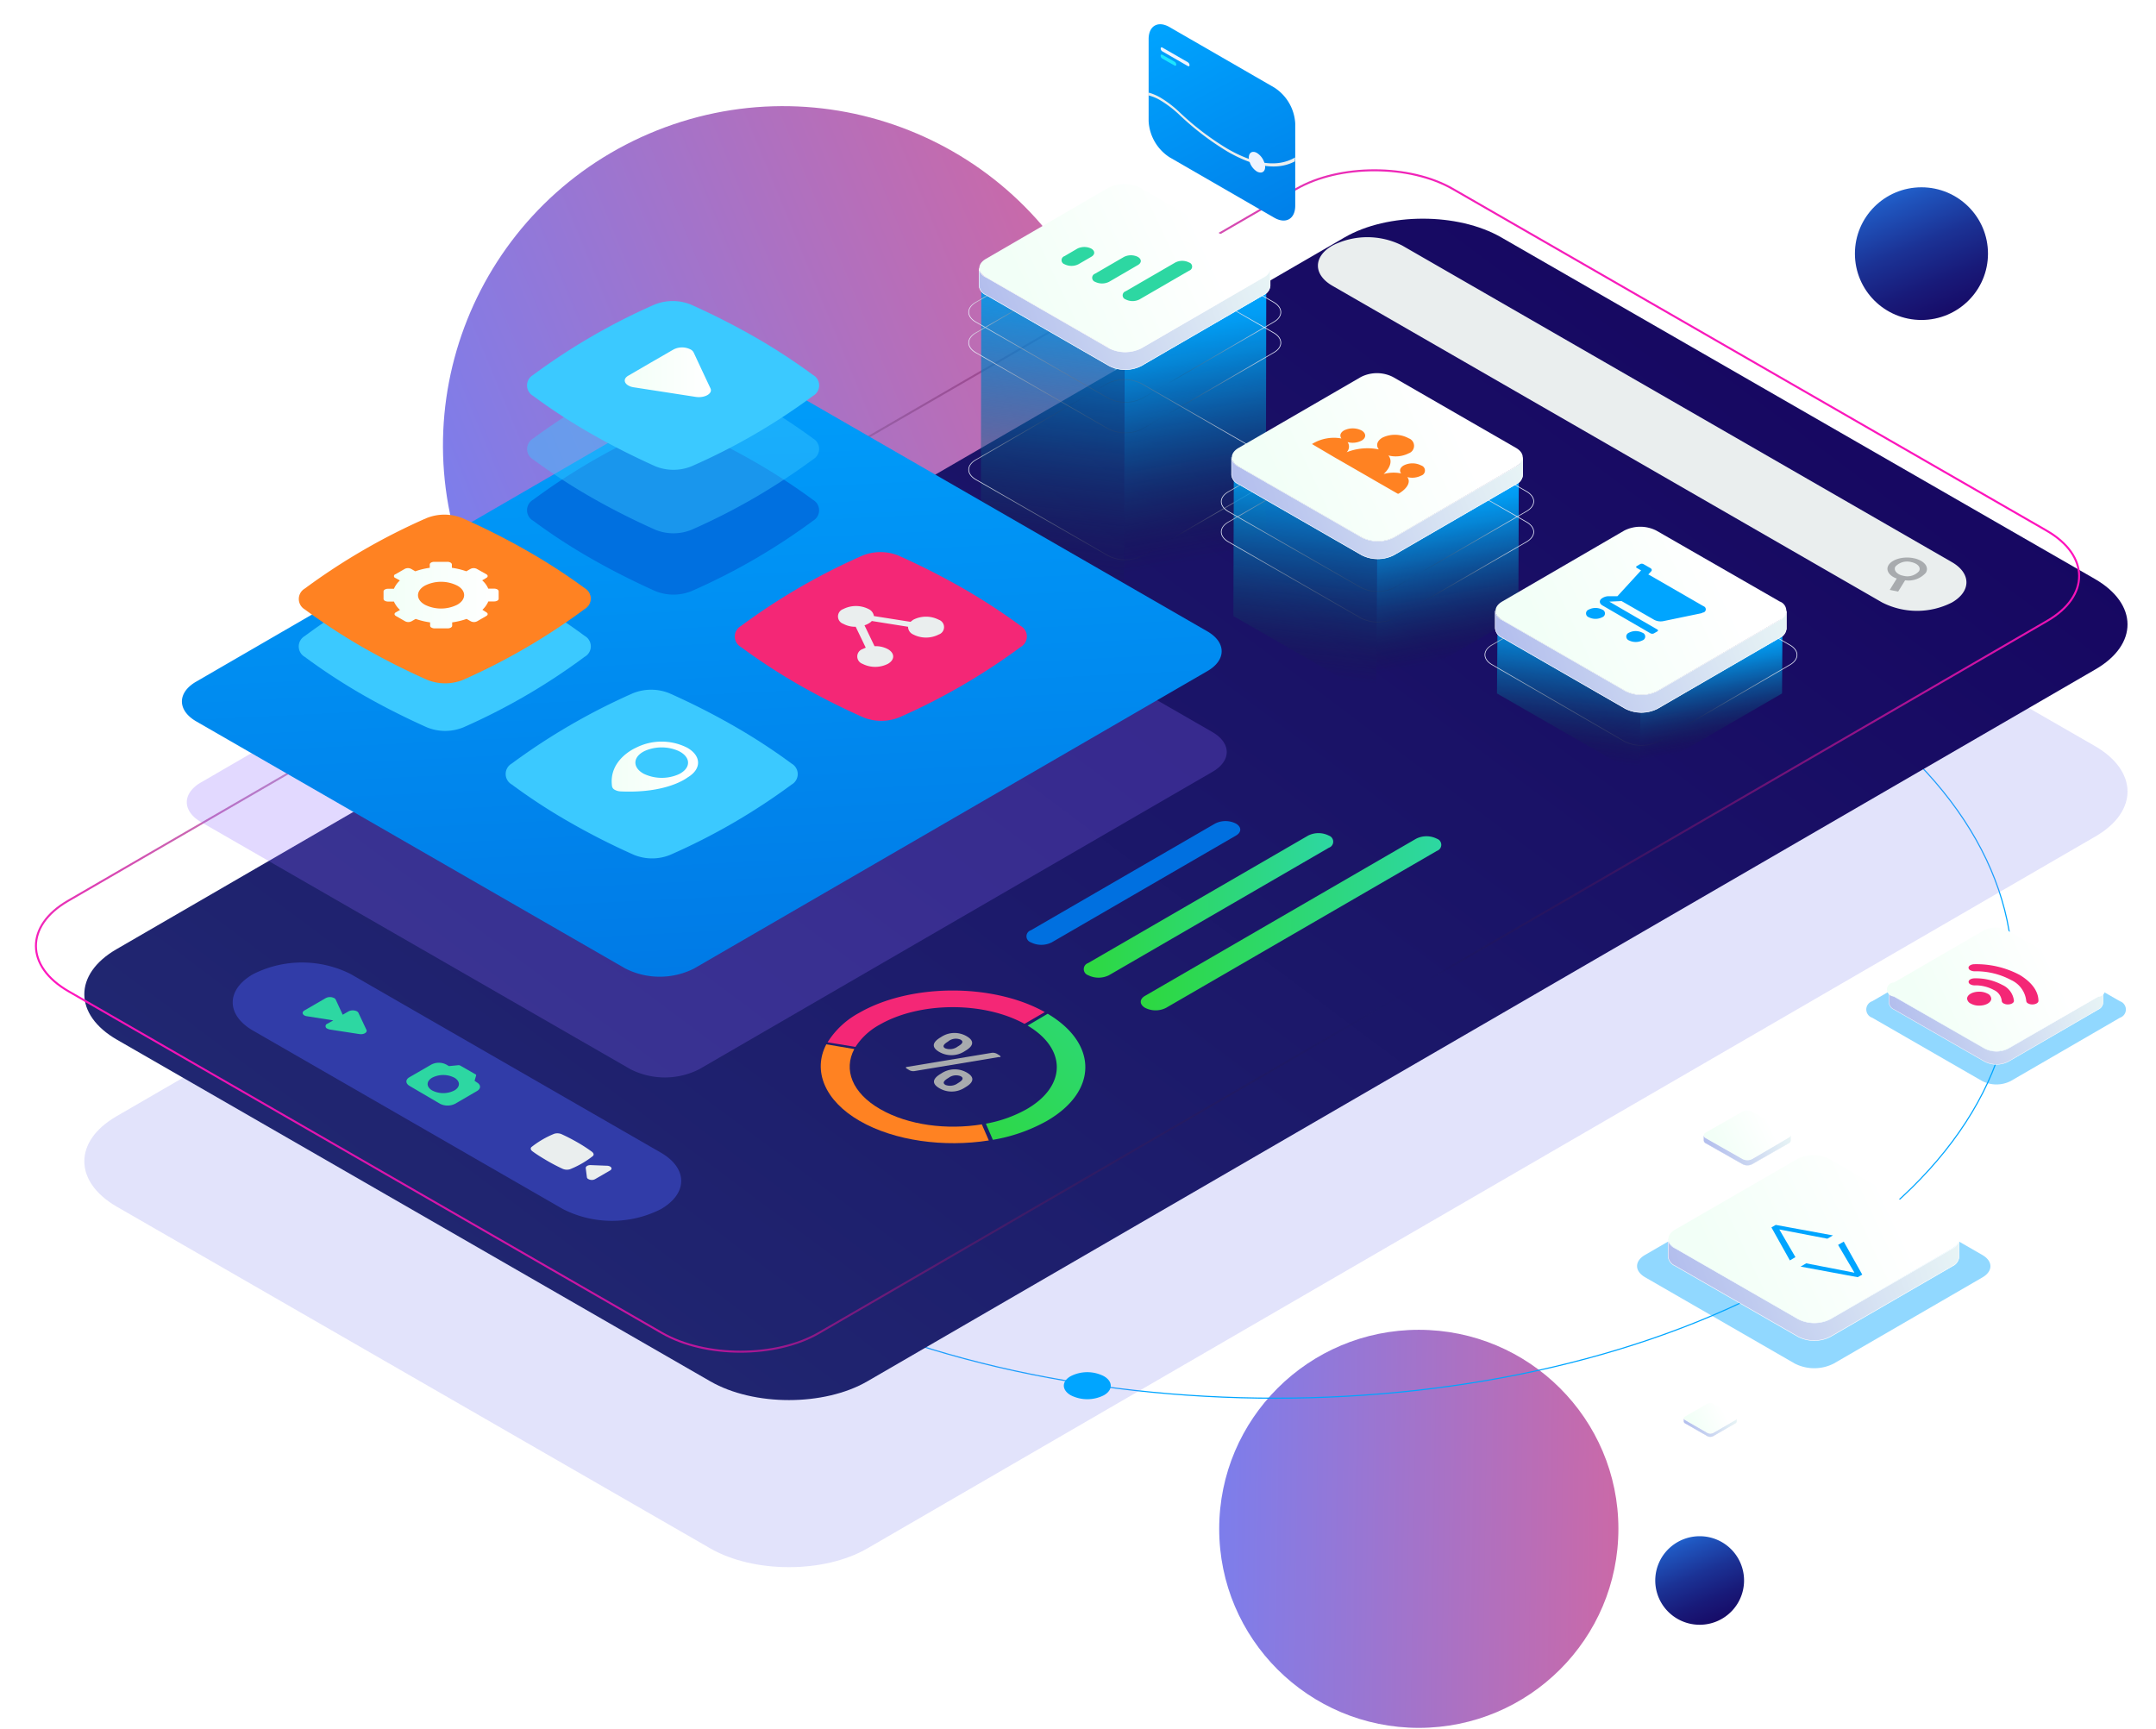 <svg fill="none" viewBox="0 0 540 433" xmlns="http://www.w3.org/2000/svg"><g clip-path="url(#clip0_9182_13529)"><path fill="url(#paint0_linear_9182_13529)" d="M229.719 189.599c43.228-18.495 63.238-68.434 44.692-111.543-18.546-43.11-68.624-63.063-111.853-44.569S99.32 101.921 117.865 145.03c18.546 43.109 68.625 63.063 111.854 44.569z"/><path fill="url(#paint1_linear_9182_13529)" d="M355.358 432.796c27.61 0 49.992-22.32 49.992-49.853 0-27.532-22.382-49.852-49.992-49.852-27.609 0-49.991 22.32-49.991 49.852 0 27.533 22.382 49.853 49.991 49.853z"/><path fill="url(#paint2_linear_9182_13529)" d="M481.254 80.149c9.203 0 16.663-7.44 16.663-16.617 0-9.178-7.46-16.618-16.663-16.618-9.204 0-16.664 7.44-16.664 16.618 0 9.177 7.46 16.617 16.664 16.617z"/><path fill="url(#paint3_linear_9182_13529)" d="M436.824 395.864a11.071 11.071 0 01-1.866 6.166 11.118 11.118 0 01-4.987 4.092 11.15 11.15 0 01-12.126-2.393 11.081 11.081 0 01-3.048-5.678 11.056 11.056 0 01.63-6.409 11.086 11.086 0 014.096-4.98 11.137 11.137 0 016.18-1.87 11.123 11.123 0 017.862 3.236 11.073 11.073 0 013.259 7.836z"/><path stroke="#00A5FF" stroke-miterlimit="10" stroke-width=".28" d="M449.43 167.613c72.53 41.849 72.932 109.47.857 151.249-72.076 41.779-189.299 41.849-261.829 0s-72.915-109.47-.839-151.249c72.075-41.779 189.281-41.744 261.811 0z"/><g filter="url(#filter0_d_9182_13529)" opacity=".23"><path fill="#8182EE" d="M512.571 174.745c10.858 6.26 10.911 16.443.105 22.668L205.088 375.742c-10.807 6.242-28.397 6.242-39.273 0L17.188 290.161c-10.859-6.243-10.929-16.426-.14-22.669L324.636 89.199c10.789-6.26 28.432-6.26 39.273 0l148.662 85.546z"/></g><g filter="url(#filter1_d_9182_13529)"><path fill="url(#paint4_linear_9182_13529)" d="M512.571 132.896c10.858 6.26 10.911 16.443.105 22.668L205.088 333.892c-10.807 6.243-28.397 6.243-39.273 0l-148.627-85.58c-10.859-6.243-10.929-16.426-.14-22.669L324.636 47.35c10.789-6.26 28.432-6.26 39.273 0l148.662 85.546z"/></g><path stroke="url(#paint5_linear_9182_13529)" stroke-miterlimit="10" stroke-width=".5" d="M512.571 132.896c10.858 6.26 10.911 16.443.105 22.668L205.088 333.892c-10.807 6.243-28.397 6.243-39.273 0l-148.627-85.58c-10.859-6.243-10.929-16.426-.14-22.669L324.636 47.35c10.789-6.26 28.432-6.26 39.273 0l148.662 85.546z"/><path fill="#EAEEEE" d="M488.896 140.812c4.826 2.79 4.843 7.306 0 10.096a19.275 19.275 0 01-17.486 0l-137.681-79.32c-4.843-2.79-4.861-7.29 0-10.08a19.276 19.276 0 0117.486 0l137.681 79.304z"/><path fill="#A8ABAE" d="M477.163 145.346l-1.748 2.842-2.098-.436 1.748-2.842a4.837 4.837 0 01-.857-.384c-1.311-.767-1.836-1.9-1.206-2.964.909-1.482 3.707-2.284 6.295-1.744.658.119 1.29.349 1.871.681 1.311.749 1.836 1.9 1.189 2.964a5.8 5.8 0 01-5.194 1.883zm-.489-1.133a3.958 3.958 0 003.951-1.116c.42-.68.088-1.395-.734-1.866a3.92 3.92 0 00-1.189-.436 3.997 3.997 0 00-3.969 1.116c-.402.68 0 1.395.769 1.866a3.51 3.51 0 001.172.436z"/><path fill="url(#paint6_linear_9182_13529)" d="M317.153 71.395l-.105 61.065-35.583 20.611.105-61.065 35.583-20.61z"/><path fill="url(#paint7_linear_9182_13529)" d="M281.57 92.006l-.105 61.065-35.811-20.611.123-61.065 35.793 20.611z"/><path style="mix-blend-mode:color-dodge" stroke="url(#paint8_linear_9182_13529)" stroke-miterlimit="10" stroke-width=".17" d="M319.006 75.702c2.378 1.378 2.396 3.61 0 4.97L286.168 99.73a9.463 9.463 0 01-8.603 0L244.43 80.67c-2.395-1.36-2.413-3.591 0-4.969l32.855-19.058a9.466 9.466 0 018.603 0l33.118 19.058z"/><path style="mix-blend-mode:color-dodge" stroke="url(#paint9_linear_9182_13529)" stroke-miterlimit="10" stroke-width=".17" d="M319.006 83.357c2.378 1.378 2.396 3.61 0 4.97l-32.838 19.076a9.572 9.572 0 01-8.603 0L244.43 88.344c-2.395-1.377-2.413-3.61 0-4.987L277.32 64.3a9.466 9.466 0 018.603 0l33.083 19.058z"/><path style="mix-blend-mode:color-dodge" stroke="url(#paint10_linear_9182_13529)" stroke-miterlimit="10" stroke-width=".17" d="M319.006 115.162c2.378 1.378 2.396 3.592 0 4.97l-32.838 19.059a9.468 9.468 0 01-8.603 0l-33.135-19.059c-2.395-1.378-2.413-3.592 0-4.97l32.89-19.058a9.467 9.467 0 018.603 0l33.083 19.058z"/><path fill="url(#paint11_linear_9182_13529)" d="M316.488 69.442l-30.652 17.769a8.904 8.904 0 01-8.026 0l-30.845-17.769a2.833 2.833 0 01-1.748-2.319v4.412a2.822 2.822 0 001.748 2.336L277.81 91.64a8.9 8.9 0 008.026 0l30.652-17.769a2.776 2.776 0 001.644-2.301v-4.43a2.77 2.77 0 01-1.644 2.302z"/><path fill="url(#paint12_linear_9182_13529)" stroke="#fff" stroke-miterlimit="10" stroke-width=".12" d="M316.488 69.442l-30.652 17.769a8.904 8.904 0 01-8.026 0l-30.845-17.769a2.833 2.833 0 01-1.748-2.319v4.412a2.822 2.822 0 001.748 2.336L277.81 91.64a8.9 8.9 0 008.026 0l30.652-17.769a2.776 2.776 0 001.644-2.301v-4.43a2.77 2.77 0 01-1.644 2.302v0z"/><path fill="url(#paint13_linear_9182_13529)" d="M316.47 64.822c2.221 1.272 2.221 3.347 0 4.62l-30.635 17.769a8.9 8.9 0 01-8.025 0l-30.845-17.769c-2.221-1.272-2.238-3.347 0-4.62l30.617-17.769a8.766 8.766 0 018.026 0l30.862 17.769z"/><path fill="url(#paint14_linear_9182_13529)" d="M380.415 118.79l-.123 35.519-35.565 20.61.104-35.519 35.584-20.61z"/><path fill="url(#paint15_linear_9182_13529)" d="M344.831 139.4l-.105 35.519-35.81-20.61.105-35.519 35.81 20.61z"/><path style="mix-blend-mode:color-dodge" stroke="url(#paint16_linear_9182_13529)" stroke-miterlimit="10" stroke-width=".17" d="M382.338 123.096c2.396 1.378 2.396 3.592 0 4.97l-32.943 19.059a9.465 9.465 0 01-8.603 0l-33.117-18.989c-2.378-1.378-2.396-3.592 0-4.97l32.873-19.128a9.46 9.46 0 018.603 0l33.187 19.058z"/><path style="mix-blend-mode:color-dodge" stroke="url(#paint17_linear_9182_13529)" stroke-miterlimit="10" stroke-width=".17" d="M382.338 130.751c2.396 1.378 2.396 3.592 0 4.97l-32.943 19.058a9.46 9.46 0 01-8.603 0l-33.117-19.058c-2.378-1.378-2.396-3.592 0-4.97l32.873-19.059a9.465 9.465 0 018.603 0l33.187 19.059z"/><path fill="url(#paint18_linear_9182_13529)" d="M379.751 116.837l-30.634 17.768a8.906 8.906 0 01-8.026 0l-30.88-17.768a2.84 2.84 0 01-1.199-.926 2.817 2.817 0 01-.549-1.411v4.429a2.855 2.855 0 001.748 2.337l30.862 17.768a8.87 8.87 0 008.009 0l30.669-17.768a2.82 2.82 0 001.644-2.302v-4.429a2.795 2.795 0 01-.51 1.372c-.289.404-.68.725-1.134.93z"/><path fill="url(#paint19_linear_9182_13529)" stroke="#fff" stroke-miterlimit="10" stroke-width=".12" d="M379.751 116.837l-30.634 17.768a8.906 8.906 0 01-8.026 0l-30.88-17.768a2.84 2.84 0 01-1.199-.926 2.817 2.817 0 01-.549-1.411v4.429a2.855 2.855 0 001.748 2.337l30.862 17.768a8.87 8.87 0 008.009 0l30.669-17.768a2.82 2.82 0 001.644-2.302v-4.429a2.795 2.795 0 01-.51 1.372c-.289.404-.68.725-1.134.93z"/><path fill="url(#paint20_linear_9182_13529)" d="M379.716 112.198c2.221 1.291 2.238 3.366 0 4.639l-30.6 17.768a8.9 8.9 0 01-8.025 0l-30.88-17.768c-2.221-1.273-2.238-3.348 0-4.639l30.652-17.768a8.852 8.852 0 018.026 0l30.827 17.768z"/><path fill="url(#paint21_linear_9182_13529)" d="M446.44 157.238l-.105 16.461-35.583 20.61.105-16.443 35.583-20.628z"/><path fill="url(#paint22_linear_9182_13529)" d="M410.857 177.866l-.105 16.443-35.811-20.61.123-16.461 35.793 20.628z"/><path style="mix-blend-mode:color-dodge" stroke="url(#paint23_linear_9182_13529)" stroke-miterlimit="10" stroke-width=".17" d="M448.294 161.562c2.378 1.36 2.396 3.592 0 4.97l-32.872 19.146a9.473 9.473 0 01-8.603 0l-33.1-19.181c-2.396-1.377-2.396-3.609 0-4.969l32.89-19.059a9.456 9.456 0 018.603 0l33.082 19.093z"/><path fill="url(#paint24_linear_9182_13529)" d="M445.777 155.302l-30.652 17.769a8.906 8.906 0 01-8.026 0l-30.845-17.769a2.87 2.87 0 01-1.195-.929 2.846 2.846 0 01-.553-1.407v4.429c.054.51.245.996.553 1.407a2.87 2.87 0 001.195.929l30.845 17.769a8.906 8.906 0 008.026 0l30.652-17.769a2.792 2.792 0 001.644-2.301v-4.429a2.782 2.782 0 01-1.644 2.301z"/><path fill="url(#paint25_linear_9182_13529)" stroke="#fff" stroke-miterlimit="10" stroke-width=".12" d="M445.777 155.302l-30.652 17.769a8.906 8.906 0 01-8.026 0l-30.845-17.769a2.87 2.87 0 01-1.195-.929 2.846 2.846 0 01-.553-1.407v4.429c.054.51.245.996.553 1.407a2.87 2.87 0 001.195.929l30.845 17.769a8.906 8.906 0 008.026 0l30.652-17.769a2.792 2.792 0 001.644-2.301v-4.429a2.782 2.782 0 01-1.644 2.301v0z"/><path fill="url(#paint26_linear_9182_13529)" d="M445.759 150.664a2.462 2.462 0 011.647 2.319 2.453 2.453 0 01-1.647 2.32l-30.635 17.768a8.899 8.899 0 01-8.025 0l-30.845-17.768c-2.221-1.273-2.238-3.348 0-4.639l30.565-17.768a8.904 8.904 0 018.026 0l30.914 17.768z"/><path fill="url(#paint27_linear_9182_13529)" d="M319.163 21.927a11.465 11.465 0 013.715 3.885 11.426 11.426 0 011.531 5.147v20.558c0 3.33-2.36 4.673-5.246 3.017l-26.228-15.136a11.51 11.51 0 01-5.246-9.05V9.79c0-3.33 2.378-4.673 5.246-2.999l26.228 15.136z"/><path fill="#EAEEEE" d="M324.374 39.433c-4.914 2.912-11.086 1.203-16.891-2.145a68.618 68.618 0 01-12.1-9.224 26.96 26.96 0 00-4.757-3.627 12.513 12.513 0 00-3.042-1.272v.715a10.92 10.92 0 012.99 1.22 27.63 27.63 0 014.634 3.487 69.71 69.71 0 0012.24 9.382c5.77 3.33 11.89 5.091 16.856 2.458l.07-.994z"/><path fill="#EFF4FF" d="M314.827 38.317a4.482 4.482 0 012.046 3.488c0 1.29-.927 1.743-2.046 1.168a4.496 4.496 0 01-2.046-3.487c0-1.29.927-1.814 2.046-1.169z"/><path fill="#1CE5FF" d="M294.194 15.458a.939.939 0 01.42.732c.003.05-.008.1-.032.144a.26.26 0 01-.388.083l-3.077-1.744a.848.848 0 01-.42-.697c0-.28.193-.384.42-.262l3.077 1.744z"/><path fill="#EFF4FF" d="M297.499 15.58a.94.94 0 01.437.732c0 .262-.192.366-.437.227l-6.382-3.68a.84.84 0 01-.402-.697c0-.279.175-.384.402-.261l6.382 3.679z"/><path fill="#2DD7A2" d="M284.996 64.351c.98.575.98 1.482 0 2.04l-7.221 4.203a3.946 3.946 0 01-3.497 0 1.078 1.078 0 01-.526-1.645c.13-.183.314-.322.526-.396l7.239-4.202a3.892 3.892 0 013.479 0zm-11.662-2.075c.961.575.979 1.482 0 2.04l-3.218 1.866a3.889 3.889 0 01-3.497 0 1.063 1.063 0 010-2.023l3.217-1.883a3.946 3.946 0 013.498 0zm24.515 3.487a1.066 1.066 0 01.736 1.012 1.063 1.063 0 01-.736 1.011l-12.432 7.202a3.788 3.788 0 01-3.497 0 1.066 1.066 0 01-.736-1.012 1.063 1.063 0 01.736-1.011l12.432-7.202a3.788 3.788 0 013.497 0z"/><path fill="#FF8222" d="M352.84 109.792a1.986 1.986 0 010 3.749 7.256 7.256 0 01-5.105.54c1.031 1.256.577 3.017-1.189 4.656a9.268 9.268 0 014.388-.157c-.507-.645-.297-1.447.63-1.988a4.808 4.808 0 014.406 0 1.327 1.327 0 01.673 2.049 1.331 1.331 0 01-.673.48 4.978 4.978 0 01-3.497.383c.927 1.134.088 2.843-2.203 4.168h-.175l-5.892-3.383-.682-.401-8.323-4.795-.682-.384-5.911-3.487.175-.105a10.414 10.414 0 017.204-1.29c-.507-.663-.297-1.465.63-2.005a4.899 4.899 0 014.406 0c1.207.715 1.224 1.848 0 2.545a4.839 4.839 0 01-3.497.367 1.981 1.981 0 01-.245 2.545 14.224 14.224 0 018.061-.715c-.769-.976-.454-2.144.909-2.946a7.208 7.208 0 016.592.174z"/><path fill="#00A5FF" d="M401.294 152.687a1.014 1.014 0 01.501 1.55c-.124.172-.3.301-.501.368a3.686 3.686 0 01-3.358 0 1.014 1.014 0 01-.692-.959 1.014 1.014 0 01.692-.959 3.649 3.649 0 013.358 0zm10.054 5.789a1.013 1.013 0 01.52 1.57c-.13.175-.312.303-.52.366a3.753 3.753 0 01-3.34 0 1.033 1.033 0 01-.682-.968 1.027 1.027 0 01.682-.968 3.646 3.646 0 013.34 0zm2.009-16.182c.367.21.455.541.21.802l-.77.837h.158l13.726 7.917a.816.816 0 01.557.776.816.816 0 01-.557.776h-.122a2.095 2.095 0 01-.7.261l-9.092 1.883a3.505 3.505 0 01-2.483-.313l-8.131-4.674h-.192l-2.886.14 12.013 6.975c.245.139.245.349 0 .488l-.839.488a1 1 0 01-.84 0l-12.012-6.975c-.735-.418-.909-1.063-.42-1.604a2.944 2.944 0 012.011-.732h2.116l5.927-6.469-1.066-.611c-.228-.122-.228-.348 0-.47l.822-.489a.9.9 0 01.839 0l1.731.994z"/><g filter="url(#filter2_d_9182_13529)" opacity=".25"><path fill="#8B68FF" d="M296.659 176.367c4.773 2.755 4.808 7.219 0 9.974L168.14 260.814a19.016 19.016 0 01-17.241 0L43.38 198.93c-4.773-2.755-4.808-7.219 0-9.974l128.537-74.491a19.06 19.06 0 018.62-2.059c2.996 0 5.95.705 8.62 2.059l107.502 61.902z"/></g><g filter="url(#filter3_d_9182_13529)"><path fill="url(#paint28_linear_9182_13529)" d="M295.383 151.135c4.792 2.755 4.809 7.219 0 9.974l-128.518 74.473a19.053 19.053 0 01-17.259 0L42.158 173.698c-4.774-2.755-4.809-7.219 0-9.974l128.536-74.49a19.102 19.102 0 0117.258 0l107.431 61.901z"/></g><path fill="#0070E0" d="M189.281 115.825a153.067 153.067 0 0114.356 9.381 3.014 3.014 0 010 5.232 157.519 157.519 0 01-30.407 17.611 12.023 12.023 0 01-9.11 0c-5.736-2.581-11.156-5.336-16.262-8.265a145.048 145.048 0 01-14.338-9.364 3.017 3.017 0 01-1.518-2.615 3.012 3.012 0 011.518-2.616 157.488 157.488 0 0130.407-17.629 12.154 12.154 0 019.128 0 181.57 181.57 0 0116.226 8.265z"/><path fill="#3BC9FF" d="M189.282 100.463a156.465 156.465 0 0114.355 9.364 3.012 3.012 0 010 5.231 158.456 158.456 0 01-30.407 17.629 12.023 12.023 0 01-9.11 0 181.263 181.263 0 01-16.262-8.248 151.575 151.575 0 01-14.338-9.363 3.03 3.03 0 010-5.232 158.306 158.306 0 0130.407-17.611 11.993 11.993 0 019.128 0 181.516 181.516 0 0116.227 8.23z" opacity=".43"/><path fill="#3BC9FF" d="M189.281 84.543a152.85 152.85 0 0114.356 9.381 3.005 3.005 0 011.536 2.616 3.002 3.002 0 01-1.536 2.615 156.665 156.665 0 01-30.407 17.629 12.023 12.023 0 01-9.11 0c-5.736-2.58-11.156-5.335-16.262-8.265a144.954 144.954 0 01-14.338-9.364 3.02 3.02 0 01-1.518-2.615 3.019 3.019 0 011.518-2.615 157.482 157.482 0 0130.407-17.63 12.15 12.15 0 019.128 0 181.364 181.364 0 0116.226 8.248z"/><path fill="url(#paint29_linear_9182_13529)" d="M172.949 87.525c.338.165.614.434.787.767l2.098 4.499 2.116 4.499c.612 1.29-1.434 2.458-3.672 2.127l-7.781-1.203-7.782-1.203a3.816 3.816 0 01-1.346-.454c-1.119-.645-1.259-1.743 0-2.458l5.665-3.296 5.683-3.278a4.682 4.682 0 014.232 0z"/><path fill="#F42776" d="M241.318 147.438a151.655 151.655 0 0114.356 9.364 3.017 3.017 0 011.518 2.615 3.012 3.012 0 01-1.518 2.616 157.89 157.89 0 01-30.39 17.629 12.023 12.023 0 01-9.11 0 179.34 179.34 0 01-16.279-8.248 153.759 153.759 0 01-14.338-9.364 3.017 3.017 0 01-1.518-2.615c0-.531.14-1.052.407-1.511.266-.459.65-.84 1.111-1.105a157.432 157.432 0 0130.407-17.628 11.985 11.985 0 019.128 0 180.88 180.88 0 0116.226 8.247z"/><path fill="#EAEEEE" d="M235.127 155.233a1.953 1.953 0 010 3.697 7.006 7.006 0 01-6.382 0 2.135 2.135 0 01-1.311-1.936l-9.075-1.447a2.866 2.866 0 01-.787.61c-.33.199-.682.357-1.049.471l2.518 5.231a6.457 6.457 0 013.357.75c1.748 1.011 1.748 2.65 0 3.662a7.012 7.012 0 01-6.382 0 1.952 1.952 0 010-3.68l.821-.366-2.517-5.231a6.25 6.25 0 01-3.13-.75 1.95 1.95 0 010-3.679 7.006 7.006 0 016.382 0 2.327 2.327 0 011.311 1.744l9.163 1.447.664-.506a7.008 7.008 0 016.417-.017z"/><path fill="#3BC9FF" d="M132.086 149.897a148.698 148.698 0 0114.356 9.381 3.009 3.009 0 011.536 2.616 2.994 2.994 0 01-1.536 2.615 157.024 157.024 0 01-30.39 17.682 12.117 12.117 0 01-9.11 0c-5.759-2.581-11.185-5.336-16.28-8.266a150.152 150.152 0 01-14.32-9.381 3.019 3.019 0 01-1.518-2.615 3.008 3.008 0 011.518-2.616 157.447 157.447 0 0130.373-17.663 12.142 12.142 0 019.127 0c5.724 2.615 11.138 5.364 16.244 8.247z"/><path fill="#FF8222" d="M132.086 138.005a148.719 148.719 0 0114.356 9.311c.461.265.845.646 1.111 1.105a3.004 3.004 0 010 3.022c-.266.459-.65.84-1.111 1.105a158.908 158.908 0 01-30.39 17.716 12.032 12.032 0 01-9.11 0 179.637 179.637 0 01-16.279-8.248 153.902 153.902 0 01-14.32-9.364 3.038 3.038 0 01-1.501-2.615 3.028 3.028 0 011.5-2.616 158.269 158.269 0 0130.408-17.611 11.983 11.983 0 019.127 0c5.7 2.534 11.104 5.266 16.209 8.195z"/><path fill="url(#paint30_linear_9182_13529)" d="M121.803 153.367c.455.244.455.662 0 .924l-2.29 1.325a1.75 1.75 0 01-1.609 0l-1.032-.593a18.591 18.591 0 01-3.619.872v.837c0 .366-.507.663-1.137.663h-3.235a1.567 1.567 0 01-.804-.192.573.573 0 01-.35-.471v-.837a18.609 18.609 0 01-3.619-.872l-1.032.593a1.742 1.742 0 01-1.609 0l-2.308-1.325c-.454-.262-.454-.68 0-.924l1.032-.593a6.067 6.067 0 01-1.521-2.092H97.2a1.756 1.756 0 01-.804-.192.575.575 0 01-.332-.471v-1.883c0-.366.507-.663 1.136-.663h1.469a5.97 5.97 0 011.486-2.075l-1.084-.61a.492.492 0 01-.398-.48.49.49 0 01.398-.479l2.291-1.325a1.746 1.746 0 011.626 0l1.031.592a18.314 18.314 0 013.62-.871v-.837c0-.367.507-.663 1.136-.663h3.253c.28-.01.558.057.804.192a.606.606 0 01.35.471v.837c1.233.168 2.445.461 3.619.871l1.032-.592a1.745 1.745 0 011.609 0l2.36 1.325c.455.261.455.68 0 .924l-1.031.61a5.877 5.877 0 011.521 2.075h1.451c.285.002.566.068.822.192a.631.631 0 01.332.471v1.883c0 .366-.507.663-1.136.663h-1.452a6.172 6.172 0 01-1.486 2.092l.979.628zm-15.44-1.918a9.074 9.074 0 008.201 0c2.256-1.308 2.238-3.488 0-4.743a9.018 9.018 0 00-8.183 0c-2.256 1.308-2.238 3.487 0 4.743"/><path fill="#3BC9FF" d="M183.93 181.911a147.346 147.346 0 0114.355 9.364c.462.264.845.645 1.111 1.105a3.004 3.004 0 010 3.022 3.01 3.01 0 01-1.111 1.104 157.437 157.437 0 01-30.407 17.611 12.023 12.023 0 01-9.11 0 176.645 176.645 0 01-16.262-8.265 145.039 145.039 0 01-14.338-9.363 3.014 3.014 0 010-5.231 159.392 159.392 0 0130.355-17.612 12.154 12.154 0 019.128 0 176.938 176.938 0 0116.279 8.265z"/><path fill="url(#paint31_linear_9182_13529)" d="M172.198 194.745c-.263.192-5.246 4.01-16.734 3.487a3.373 3.373 0 01-1.486-.401 1.272 1.272 0 01-.682-.854c-.944-6.591 5.63-9.521 5.98-9.678a14.173 14.173 0 0112.869 0c3.567 2.058 3.602 5.353.053 7.446zm-2.169-.82c2.956-1.464 3.06-4.045.35-5.597l-.385-.209a10.51 10.51 0 00-8.55 0c-2.955 1.465-3.06 4.045-.35 5.615.123.074.252.138.385.191a10.51 10.51 0 008.55 0"/><path fill="url(#paint32_linear_9182_13529)" d="M332.837 209.305a1.608 1.608 0 011.085 1.517 1.599 1.599 0 01-1.085 1.517l-55.062 31.927a5.853 5.853 0 01-5.246 0 1.605 1.605 0 01-.786-2.449c.194-.272.469-.476.786-.585l55.097-31.927a5.753 5.753 0 015.211 0z"/><path fill="url(#paint33_linear_9182_13529)" d="M359.903 210.09a1.606 1.606 0 011.086 1.517 1.603 1.603 0 01-1.086 1.517l-67.844 39.32a5.797 5.797 0 01-5.245 0c-1.452-.837-1.469-2.197 0-3.017l67.861-39.337a5.792 5.792 0 015.228 0z"/><path fill="#0070E0" d="M309.546 206.288c1.451.837 1.469 2.18 0 3.017l-46.11 26.731a5.797 5.797 0 01-5.245 0 1.591 1.591 0 01-1.097-1.508 1.584 1.584 0 011.097-1.509l46.109-26.713a5.747 5.747 0 015.246-.018z"/><path fill="#313CA8" d="M165.517 288.714c6.785 3.905 6.82 10.235 0 14.158a27.087 27.087 0 01-24.48 0l-77.635-44.708c-6.802-3.906-6.837-10.253 0-14.159a27.116 27.116 0 0124.48 0l77.635 44.709z"/><path fill="#2DD7A2" d="M119.443 271.119c1.049.611 1.049 1.587 0 2.18l-5.456 3.174a4.22 4.22 0 01-3.776 0l-7.642-4.482c-1.031-.61-1.049-1.587 0-2.179l5.456-3.156a4.07 4.07 0 013.759 0l.665.383 2.308-.227a.944.944 0 01.507.088l3.829 2.197c.123 0 .193.192.158.296l-.385 1.325.577.401zm-11.191 2.023a6.096 6.096 0 005.543 0c1.539-.889 1.521-2.319 0-3.208a6.095 6.095 0 00-5.543 0c-1.539.889-1.521 2.319 0 3.208zm-18.849-19.826a.94.94 0 01.384.401l1.994 4.237c.314.646-.7 1.238-1.749 1.064l-7.344-1.133a2.107 2.107 0 01-.682-.227.648.648 0 01-.465-.619.647.647 0 01.465-.619l1.469-.837-6.557-1.029a1.947 1.947 0 01-.682-.209c-.542-.331-.612-.872 0-1.238l5.35-3.104a2.316 2.316 0 012.116 0 .91.91 0 01.385.384l1.748 3.784 1.47-.855a2.425 2.425 0 012.097 0z"/><path fill="#EAEEEE" d="M152.806 292.183c.437.262.507.698 0 .994l-3.707 2.145a1.755 1.755 0 01-1.749 0 .615.615 0 01-.35-.436l-.297-2.319c0-.419.542-.767 1.277-.733l4.004.157c.285 0 .566.065.822.192zm-8.097-5.998a37.758 37.758 0 013.497 2.267c.507.366.63.819.262 1.133a23.098 23.098 0 01-5.682 3.278 2.684 2.684 0 01-1.959-.139 48.487 48.487 0 01-3.917-2.058c-1.241-.732-2.43-1.464-3.497-2.249-.524-.366-.629-.837-.262-1.133a23.236 23.236 0 015.665-3.296 2.686 2.686 0 011.959.157 48.709 48.709 0 013.934 2.04z"/><path fill="url(#paint34_linear_9182_13529)" d="M262.404 253.926c12.625 7.481 12.59 19.443-.192 26.836a41.913 41.913 0 01-13.534 4.743l-1.748-4.046a32.663 32.663 0 0010.229-3.644c9.967-5.772 10.036-15.1.227-20.924l5.018-2.965z"/><path fill="#FF8222" d="M213.969 262.767c-2.745 5.144-.577 10.985 6.488 15.048 7.064 4.063 16.716 5.231 25.459 3.819l1.748 4.028c-11.121 1.743-23.57.157-32.348-4.9-8.778-5.057-11.803-12.59-8.358-19.181l7.011 1.186z"/><path fill="#F42776" d="M261.688 253.508l-5.088 2.947c-10.176-5.632-26.228-5.58-36.282.209a16.7 16.7 0 00-6.05 5.563l-6.995-1.151a21.184 21.184 0 017.886-7.359c12.835-7.41 33.538-7.48 46.529-.209z"/><path fill="#00A5FF" d="M276.481 344.704c2.291 1.308 2.308 3.487 0 4.778a9.172 9.172 0 01-8.305 0c-2.291-1.326-2.308-3.488 0-4.778a9.12 9.12 0 018.305 0z"/><path fill="#00A5FF" d="M530.966 250.788a2.182 2.182 0 011.49 2.066 2.179 2.179 0 01-1.49 2.067l-27.347 15.85a7.877 7.877 0 01-7.169 0l-27.522-15.85a2.183 2.183 0 01-1.49-2.067 2.177 2.177 0 011.49-2.066l27.347-15.85a7.828 7.828 0 017.152 0l27.539 15.85z" opacity=".43"/><path fill="url(#paint35_linear_9182_13529)" d="M525.529 249.585l-22.539 13.042a6.498 6.498 0 01-5.892 0l-22.732-13.042a2.109 2.109 0 01-1.241-1.744v3.261a2.07 2.07 0 001.241 1.743l22.732 13.061a6.51 6.51 0 005.892 0l22.539-13.061a2.023 2.023 0 001.207-1.743v-3.244a2.061 2.061 0 01-1.207 1.727z"/><path fill="url(#paint36_linear_9182_13529)" stroke="#fff" stroke-miterlimit="10" stroke-width=".09" d="M525.529 249.585l-22.539 13.042a6.498 6.498 0 01-5.892 0l-22.732-13.042a2.109 2.109 0 01-1.241-1.744v3.261a2.07 2.07 0 001.241 1.743l22.732 13.061a6.51 6.51 0 005.892 0l22.539-13.061a2.023 2.023 0 001.207-1.743v-3.244a2.061 2.061 0 01-1.207 1.727v0z"/><path fill="url(#paint37_linear_9182_13529)" d="M525.511 246.184a1.75 1.75 0 011.749 1.744 1.75 1.75 0 01-1.749 1.744l-22.521 12.955a6.506 6.506 0 01-5.893 0l-22.731-13.042c-.464 0-.909-.184-1.237-.511a1.742 1.742 0 011.237-2.977l22.521-13.06a6.501 6.501 0 015.893 0l22.731 13.147z"/><path fill="url(#paint38_linear_9182_13529)" d="M448.014 284.93l-9.162 5.37a2.626 2.626 0 01-2.396 0l-9.215-5.231a.89.89 0 01-.507-.697v1.307a.85.85 0 00.507.698l9.215 5.231a2.63 2.63 0 002.396 0l9.162-5.231a.815.815 0 00.49-.68v-1.325a.807.807 0 01-.49.558z"/><path fill="url(#paint39_linear_9182_13529)" stroke="#fff" stroke-miterlimit="10" stroke-width=".04" d="M448.014 284.93l-9.162 5.37a2.626 2.626 0 01-2.396 0l-9.215-5.231a.89.89 0 01-.507-.697v1.307a.85.85 0 00.507.698l9.215 5.231a2.63 2.63 0 002.396 0l9.162-5.231a.815.815 0 00.49-.68v-1.325a.807.807 0 01-.49.558v0z"/><path fill="url(#paint40_linear_9182_13529)" d="M448.014 283.552c.647.384.665 1.011 0 1.378l-9.162 5.37a2.63 2.63 0 01-2.396 0l-9.215-5.231c-.664-.384-.682-1.011 0-1.395l9.163-5.231a2.622 2.622 0 012.395 0l9.215 5.109z"/><path fill="url(#paint41_linear_9182_13529)" d="M434.674 355.706l-5.561 3.209a1.528 1.528 0 01-1.451 0l-5.595-3.209a.537.537 0 01-.315-.435v.802a.51.51 0 00.297.436l5.596 3.208a1.516 1.516 0 001.451 0l5.56-3.208a.542.542 0 00.298-.419v-.802a.55.55 0 01-.28.418z"/><path fill="url(#paint42_linear_9182_13529)" stroke="#fff" stroke-miterlimit="10" stroke-width=".02" d="M434.674 355.706l-5.561 3.209a1.528 1.528 0 01-1.451 0l-5.595-3.209a.537.537 0 01-.315-.435v.802a.51.51 0 00.297.436l5.596 3.208a1.516 1.516 0 001.451 0l5.56-3.208a.542.542 0 00.298-.419v-.802a.55.55 0 01-.28.418v0z"/><path fill="url(#paint43_linear_9182_13529)" d="M434.656 354.817a.45.45 0 01.302.427.455.455 0 01-.302.427l-5.561 3.209a1.53 1.53 0 01-1.451 0l-5.596-3.209c-.402-.244-.419-.61 0-.854l5.561-3.208a1.52 1.52 0 011.451 0l5.596 3.208z"/><path fill="#00A5FF" d="M496.502 314.346c2.693 1.552 2.711 4.063 0 5.632l-37.226 21.57a10.77 10.77 0 01-9.74 0l-37.471-21.605c-2.711-1.552-2.728-4.08 0-5.632l37.209-21.57a10.766 10.766 0 019.739 0l37.489 21.605z" opacity=".43"/><path fill="url(#paint44_linear_9182_13529)" d="M489.087 312.707l-30.669 17.698a8.869 8.869 0 01-8.009 0l-30.862-17.768a2.865 2.865 0 01-1.748-2.337v4.429a2.865 2.865 0 001.748 2.337l30.862 17.768a8.87 8.87 0 008.009 0L489 317.136a2.821 2.821 0 001.661-2.302v-4.429a2.828 2.828 0 01-1.574 2.302z"/><path fill="url(#paint45_linear_9182_13529)" stroke="#fff" stroke-miterlimit="10" stroke-width=".12" d="M489.087 312.707l-30.669 17.698a8.869 8.869 0 01-8.009 0l-30.862-17.768a2.865 2.865 0 01-1.748-2.337v4.429a2.865 2.865 0 001.748 2.337l30.862 17.768a8.87 8.87 0 008.009 0L489 317.136a2.821 2.821 0 001.661-2.302v-4.429a2.828 2.828 0 01-1.574 2.302v0z"/><path fill="url(#paint46_linear_9182_13529)" d="M489 308.069c2.22 1.29 2.238 3.365 0 4.638l-30.583 17.698a8.863 8.863 0 01-8.008 0l-30.862-17.768c-2.221-1.273-2.238-3.348 0-4.638l30.635-17.699a8.903 8.903 0 018.026 0L489 308.069z"/><path fill="#00A5FF" d="M461.792 310.998l4.634 8.265-1.137.645-14.303-2.65 1.399-.82 12.03 2.337.035-.035-4.074-6.922 1.416-.82zm-2.692-1.552l-1.416.82-11.96-2.302-.053.017 4.022 6.905-1.399.82-4.616-8.265 1.084-.628 14.338 2.633z"/><path fill="#A8ABAE" d="M241.703 263.255a6.085 6.085 0 01-6.435.244c-1.399-.802-2.413-2.075.402-3.714a6.043 6.043 0 016.418-.244c1.398.802 2.43 2.092-.385 3.714zm-4.179-2.406c-.874.505-1.749 1.22-.77 1.743a3.3 3.3 0 003.113-.453c.857-.488 1.748-1.168.699-1.744a3.089 3.089 0 00-3.042.419m12.992 3.958a1.367 1.367 0 01-.35 0l-20.983 3.488a2.018 2.018 0 01-1.399-.192l-.612-.366c-.297-.157-.349-.314-.209-.401.117-.048.241-.077.367-.087l20.982-3.488c.473-.077.959.002 1.382.227l.612.366c.297.209.367.366.21.453zm-8.376 3.871c1.398.802 2.43 2.093-.385 3.714a6.039 6.039 0 01-6.435.244c-1.399-.802-2.43-2.057.402-3.696a6.064 6.064 0 016.418-.262zm-5.351 3.104a3.312 3.312 0 003.13-.436c.839-.488 1.748-1.186.699-1.744a3.121 3.121 0 00-3.042.419c-.875.505-1.749 1.22-.787 1.743"/><path fill="#F42776" d="M501.52 246.708a4.942 4.942 0 012.902 3.993c0 .488-.682.889-1.521.889a2.094 2.094 0 01-1.084-.261.763.763 0 01-.455-.628 3.36 3.36 0 00-1.993-2.738 9.66 9.66 0 00-4.774-1.151 2.084 2.084 0 01-1.084-.261.748.748 0 01-.454-.611c0-.505.682-.889 1.538-.889a14.017 14.017 0 016.925 1.657z"/><path fill="#F42776" d="M505.856 244.196c2.885 1.744 4.686 3.976 4.704 6.504 0 .489-.682.89-1.522.89a2.095 2.095 0 01-1.084-.262.768.768 0 01-.454-.628 6.505 6.505 0 00-3.812-5.231 18.59 18.59 0 00-9.11-2.179 2.27 2.27 0 01-1.084-.262.77.77 0 01-.455-.628c0-.488.682-.889 1.539-.889a23.17 23.17 0 0111.278 2.685zm-8.008 4.708a1.523 1.523 0 01.891 1.239c0 .959-1.346 1.743-3.025 1.743a4.183 4.183 0 01-2.133-.523 1.52 1.52 0 01-.892-1.22c0-.977 1.347-1.744 3.008-1.744a4.457 4.457 0 012.151.505z"/></g><defs><linearGradient id="paint0_linear_9182_13529" x1="385.165" x2="100.781" y1="63.257" y2="180.489" gradientUnits="userSpaceOnUse"><stop stop-color="#D7669E"/><stop offset="0" stop-color="#FC5C7D"/><stop offset="1" stop-color="#6F81F7"/></linearGradient><linearGradient id="paint1_linear_9182_13529" x1="468.524" x2="287.929" y1="400.519" y2="397.759" gradientUnits="userSpaceOnUse"><stop stop-color="#D7669E"/><stop offset="0" stop-color="#FC5C7D"/><stop offset="1" stop-color="#6F81F7"/></linearGradient><linearGradient id="paint2_linear_9182_13529" x1="474.224" x2="490.287" y1="46.757" y2="85.307" gradientUnits="userSpaceOnUse"><stop offset=".01" stop-color="#2163CF"/><stop offset=".11" stop-color="#1F54BD"/><stop offset=".38" stop-color="#1B3295"/><stop offset=".63" stop-color="#181A79"/><stop offset=".84" stop-color="#170B67"/><stop offset="1" stop-color="#160661"/></linearGradient><linearGradient id="paint3_linear_9182_13529" x1="421.017" x2="431.72" y1="384.687" y2="410.375" gradientUnits="userSpaceOnUse"><stop offset=".01" stop-color="#2163CF"/><stop offset=".11" stop-color="#1F54BD"/><stop offset=".38" stop-color="#1B3295"/><stop offset=".63" stop-color="#181A79"/><stop offset=".84" stop-color="#170B67"/><stop offset="1" stop-color="#160661"/></linearGradient><linearGradient id="paint4_linear_9182_13529" x1="130.442" x2="390.556" y1="369.342" y2="21.564" gradientUnits="userSpaceOnUse"><stop stop-color="#212972"/><stop offset="1" stop-color="#160661"/></linearGradient><linearGradient id="paint5_linear_9182_13529" x1="147.578" x2="381.347" y1="346.569" y2="33.997" gradientUnits="userSpaceOnUse"><stop stop-color="#FF13BD" stop-opacity=".99"/><stop offset=".11" stop-color="#BA1591" stop-opacity=".7"/><stop offset=".22" stop-color="#7E176A" stop-opacity=".45"/><stop offset=".32" stop-color="#50184C" stop-opacity=".26"/><stop offset=".41" stop-color="#2E1936" stop-opacity=".12"/><stop offset=".48" stop-color="#191A29" stop-opacity=".03"/><stop offset=".53" stop-color="#121A24" stop-opacity="0"/><stop offset=".6" stop-color="#451845" stop-opacity=".22"/><stop offset=".71" stop-color="#86176F" stop-opacity=".49"/><stop offset=".81" stop-color="#BA1591" stop-opacity=".71"/><stop offset=".89" stop-color="#E014A9" stop-opacity=".87"/><stop offset=".96" stop-color="#F713B8" stop-opacity=".96"/><stop offset="1" stop-color="#FF13BD"/></linearGradient><linearGradient id="paint6_linear_9182_13529" x1="304.179" x2="293.1" y1="139.714" y2="76.895" gradientUnits="userSpaceOnUse"><stop stop-color="#121A24" stop-opacity="0"/><stop offset=".22" stop-color="#0D4466" stop-opacity=".3"/><stop offset=".43" stop-color="#08669C" stop-opacity=".55"/><stop offset=".62" stop-color="#0581C7" stop-opacity=".74"/><stop offset=".78" stop-color="#0295E5" stop-opacity=".88"/><stop offset=".91" stop-color="#01A1F8" stop-opacity=".97"/><stop offset="1" stop-color="#00A5FF"/></linearGradient><linearGradient id="paint7_linear_9182_13529" x1="259.818" x2="269.678" y1="145.468" y2="58.66" gradientUnits="userSpaceOnUse"><stop stop-color="#121A24" stop-opacity="0"/><stop offset=".22" stop-color="#0D4466" stop-opacity=".3"/><stop offset=".43" stop-color="#08669C" stop-opacity=".55"/><stop offset=".62" stop-color="#0581C7" stop-opacity=".74"/><stop offset=".78" stop-color="#0295E5" stop-opacity=".88"/><stop offset=".91" stop-color="#01A1F8" stop-opacity=".97"/><stop offset="1" stop-color="#00A5FF"/></linearGradient><linearGradient id="paint8_linear_9182_13529" x1="249.414" x2="313.94" y1="93.366" y2="62.887" gradientUnits="userSpaceOnUse"><stop stop-color="#EFF4FF" stop-opacity=".99"/><stop offset=".11" stop-color="#AFB5BF" stop-opacity=".7"/><stop offset=".22" stop-color="#777E88" stop-opacity=".45"/><stop offset=".32" stop-color="#4C535D" stop-opacity=".26"/><stop offset=".41" stop-color="#2C343E" stop-opacity=".12"/><stop offset=".48" stop-color="#19212B" stop-opacity=".03"/><stop offset=".53" stop-color="#121A24" stop-opacity="0"/><stop offset=".6" stop-color="#424953" stop-opacity=".22"/><stop offset=".71" stop-color="#7F8590" stop-opacity=".49"/><stop offset=".81" stop-color="#AFB5BF" stop-opacity=".71"/><stop offset=".89" stop-color="#D2D7E2" stop-opacity=".87"/><stop offset=".96" stop-color="#E7ECF7" stop-opacity=".96"/><stop offset="1" stop-color="#EFF4FF"/></linearGradient><linearGradient id="paint9_linear_9182_13529" x1="249.414" x2="313.94" y1="101.021" y2="70.542" gradientUnits="userSpaceOnUse"><stop stop-color="#EFF4FF" stop-opacity=".99"/><stop offset=".11" stop-color="#AFB5BF" stop-opacity=".7"/><stop offset=".22" stop-color="#777E88" stop-opacity=".45"/><stop offset=".32" stop-color="#4C535D" stop-opacity=".26"/><stop offset=".41" stop-color="#2C343E" stop-opacity=".12"/><stop offset=".48" stop-color="#19212B" stop-opacity=".03"/><stop offset=".53" stop-color="#121A24" stop-opacity="0"/><stop offset=".6" stop-color="#424953" stop-opacity=".22"/><stop offset=".71" stop-color="#7F8590" stop-opacity=".49"/><stop offset=".81" stop-color="#AFB5BF" stop-opacity=".71"/><stop offset=".89" stop-color="#D2D7E2" stop-opacity=".87"/><stop offset=".96" stop-color="#E7ECF7" stop-opacity=".96"/><stop offset="1" stop-color="#EFF4FF"/></linearGradient><linearGradient id="paint10_linear_9182_13529" x1="249.414" x2="313.94" y1="132.826" y2="102.33" gradientUnits="userSpaceOnUse"><stop stop-color="#EFF4FF" stop-opacity=".99"/><stop offset=".11" stop-color="#AFB5BF" stop-opacity=".7"/><stop offset=".22" stop-color="#777E88" stop-opacity=".45"/><stop offset=".32" stop-color="#4C535D" stop-opacity=".26"/><stop offset=".41" stop-color="#2C343E" stop-opacity=".12"/><stop offset=".48" stop-color="#19212B" stop-opacity=".03"/><stop offset=".53" stop-color="#121A24" stop-opacity="0"/><stop offset=".6" stop-color="#424953" stop-opacity=".22"/><stop offset=".71" stop-color="#7F8590" stop-opacity=".49"/><stop offset=".81" stop-color="#AFB5BF" stop-opacity=".71"/><stop offset=".89" stop-color="#D2D7E2" stop-opacity=".87"/><stop offset=".96" stop-color="#E7ECF7" stop-opacity=".96"/><stop offset="1" stop-color="#EFF4FF"/></linearGradient><linearGradient id="paint11_linear_9182_13529" x1="233.222" x2="331.463" y1="90.96" y2="55.703" gradientUnits="userSpaceOnUse"><stop stop-color="#A3AEEB"/><stop offset=".15" stop-color="#B1BCED"/><stop offset=".72" stop-color="#E0ECF4"/><stop offset="1" stop-color="#F2FFF7"/></linearGradient><linearGradient id="paint12_linear_9182_13529" x1="233.222" x2="331.463" y1="90.96" y2="55.703" gradientUnits="userSpaceOnUse"><stop stop-color="#A3AEEB"/><stop offset=".15" stop-color="#B1BCED"/><stop offset=".72" stop-color="#E0ECF4"/><stop offset="1" stop-color="#F2FFF7"/></linearGradient><linearGradient id="paint13_linear_9182_13529" x1="258.471" x2="301.04" y1="78.056" y2="57.947" gradientUnits="userSpaceOnUse"><stop stop-color="#F2FFF7"/><stop offset="1" stop-color="#fff"/></linearGradient><linearGradient id="paint14_linear_9182_13529" x1="365.797" x2="358.457" y1="165.033" y2="123.491" gradientUnits="userSpaceOnUse"><stop stop-color="#121A24" stop-opacity="0"/><stop offset=".22" stop-color="#0D4466" stop-opacity=".3"/><stop offset=".43" stop-color="#08669C" stop-opacity=".55"/><stop offset=".62" stop-color="#0581C7" stop-opacity=".74"/><stop offset=".78" stop-color="#0295E5" stop-opacity=".88"/><stop offset=".91" stop-color="#01A1F8" stop-opacity=".97"/><stop offset="1" stop-color="#00A5FF"/></linearGradient><linearGradient id="paint15_linear_9182_13529" x1="324.321" x2="330.946" y1="169.148" y2="110.904" gradientUnits="userSpaceOnUse"><stop stop-color="#121A24" stop-opacity="0"/><stop offset=".22" stop-color="#0D4466" stop-opacity=".3"/><stop offset=".43" stop-color="#08669C" stop-opacity=".55"/><stop offset=".62" stop-color="#0581C7" stop-opacity=".74"/><stop offset=".78" stop-color="#0295E5" stop-opacity=".88"/><stop offset=".91" stop-color="#01A1F8" stop-opacity=".97"/><stop offset="1" stop-color="#00A5FF"/></linearGradient><linearGradient id="paint16_linear_9182_13529" x1="312.658" x2="377.202" y1="140.76" y2="110.264" gradientUnits="userSpaceOnUse"><stop stop-color="#EFF4FF" stop-opacity=".99"/><stop offset=".11" stop-color="#AFB5BF" stop-opacity=".7"/><stop offset=".22" stop-color="#777E88" stop-opacity=".45"/><stop offset=".32" stop-color="#4C535D" stop-opacity=".26"/><stop offset=".41" stop-color="#2C343E" stop-opacity=".12"/><stop offset=".48" stop-color="#19212B" stop-opacity=".03"/><stop offset=".53" stop-color="#121A24" stop-opacity="0"/><stop offset=".6" stop-color="#424953" stop-opacity=".22"/><stop offset=".71" stop-color="#7F8590" stop-opacity=".49"/><stop offset=".81" stop-color="#AFB5BF" stop-opacity=".71"/><stop offset=".89" stop-color="#D2D7E2" stop-opacity=".87"/><stop offset=".96" stop-color="#E7ECF7" stop-opacity=".96"/><stop offset="1" stop-color="#EFF4FF"/></linearGradient><linearGradient id="paint17_linear_9182_13529" x1="312.658" x2="377.202" y1="148.415" y2="117.919" gradientUnits="userSpaceOnUse"><stop stop-color="#EFF4FF" stop-opacity=".99"/><stop offset=".11" stop-color="#AFB5BF" stop-opacity=".7"/><stop offset=".22" stop-color="#777E88" stop-opacity=".45"/><stop offset=".32" stop-color="#4C535D" stop-opacity=".26"/><stop offset=".41" stop-color="#2C343E" stop-opacity=".12"/><stop offset=".48" stop-color="#19212B" stop-opacity=".03"/><stop offset=".53" stop-color="#121A24" stop-opacity="0"/><stop offset=".6" stop-color="#424953" stop-opacity=".22"/><stop offset=".71" stop-color="#7F8590" stop-opacity=".49"/><stop offset=".81" stop-color="#AFB5BF" stop-opacity=".71"/><stop offset=".89" stop-color="#D2D7E2" stop-opacity=".87"/><stop offset=".96" stop-color="#E7ECF7" stop-opacity=".96"/><stop offset="1" stop-color="#EFF4FF"/></linearGradient><linearGradient id="paint18_linear_9182_13529" x1="296.468" x2="394.727" y1="138.354" y2="103.097" gradientUnits="userSpaceOnUse"><stop stop-color="#A3AEEB"/><stop offset=".15" stop-color="#B1BCED"/><stop offset=".72" stop-color="#E0ECF4"/><stop offset="1" stop-color="#F2FFF7"/></linearGradient><linearGradient id="paint19_linear_9182_13529" x1="296.468" x2="394.727" y1="138.354" y2="103.097" gradientUnits="userSpaceOnUse"><stop stop-color="#A3AEEB"/><stop offset=".15" stop-color="#B1BCED"/><stop offset=".72" stop-color="#E0ECF4"/><stop offset="1" stop-color="#F2FFF7"/></linearGradient><linearGradient id="paint20_linear_9182_13529" x1="321.717" x2="364.303" y1="125.433" y2="105.324" gradientUnits="userSpaceOnUse"><stop stop-color="#F2FFF7"/><stop offset="1" stop-color="#fff"/></linearGradient><linearGradient id="paint21_linear_9182_13529" x1="430.581" x2="426.059" y1="187.003" y2="161.349" gradientUnits="userSpaceOnUse"><stop stop-color="#121A24" stop-opacity="0"/><stop offset=".22" stop-color="#0D4466" stop-opacity=".3"/><stop offset=".43" stop-color="#08669C" stop-opacity=".55"/><stop offset=".62" stop-color="#0581C7" stop-opacity=".74"/><stop offset=".78" stop-color="#0295E5" stop-opacity=".88"/><stop offset=".91" stop-color="#01A1F8" stop-opacity=".97"/><stop offset="1" stop-color="#00A5FF"/></linearGradient><linearGradient id="paint22_linear_9182_13529" x1="391.29" x2="395.481" y1="189.915" y2="152.998" gradientUnits="userSpaceOnUse"><stop stop-color="#121A24" stop-opacity="0"/><stop offset=".22" stop-color="#0D4466" stop-opacity=".3"/><stop offset=".43" stop-color="#08669C" stop-opacity=".55"/><stop offset=".62" stop-color="#0581C7" stop-opacity=".74"/><stop offset=".78" stop-color="#0295E5" stop-opacity=".88"/><stop offset=".91" stop-color="#01A1F8" stop-opacity=".97"/><stop offset="1" stop-color="#00A5FF"/></linearGradient><linearGradient id="paint23_linear_9182_13529" x1="378.702" x2="443.246" y1="179.226" y2="148.73" gradientUnits="userSpaceOnUse"><stop stop-color="#EFF4FF" stop-opacity=".99"/><stop offset=".11" stop-color="#AFB5BF" stop-opacity=".7"/><stop offset=".22" stop-color="#777E88" stop-opacity=".45"/><stop offset=".32" stop-color="#4C535D" stop-opacity=".26"/><stop offset=".41" stop-color="#2C343E" stop-opacity=".12"/><stop offset=".48" stop-color="#19212B" stop-opacity=".03"/><stop offset=".53" stop-color="#121A24" stop-opacity="0"/><stop offset=".6" stop-color="#424953" stop-opacity=".22"/><stop offset=".71" stop-color="#7F8590" stop-opacity=".49"/><stop offset=".81" stop-color="#AFB5BF" stop-opacity=".71"/><stop offset=".89" stop-color="#D2D7E2" stop-opacity=".87"/><stop offset=".96" stop-color="#E7ECF7" stop-opacity=".96"/><stop offset="1" stop-color="#EFF4FF"/></linearGradient><linearGradient id="paint24_linear_9182_13529" x1="362.511" x2="460.77" y1="176.82" y2="141.563" gradientUnits="userSpaceOnUse"><stop stop-color="#A3AEEB"/><stop offset=".15" stop-color="#B1BCED"/><stop offset=".72" stop-color="#E0ECF4"/><stop offset="1" stop-color="#F2FFF7"/></linearGradient><linearGradient id="paint25_linear_9182_13529" x1="362.511" x2="460.77" y1="176.82" y2="141.563" gradientUnits="userSpaceOnUse"><stop stop-color="#A3AEEB"/><stop offset=".15" stop-color="#B1BCED"/><stop offset=".72" stop-color="#E0ECF4"/><stop offset="1" stop-color="#F2FFF7"/></linearGradient><linearGradient id="paint26_linear_9182_13529" x1="387.76" x2="430.329" y1="163.899" y2="143.79" gradientUnits="userSpaceOnUse"><stop stop-color="#F2FFF7"/><stop offset="1" stop-color="#fff"/></linearGradient><linearGradient id="paint27_linear_9182_13529" x1="331.368" x2="291.431" y1="78.946" y2="2.55" gradientUnits="userSpaceOnUse"><stop stop-color="#0070E0"/><stop offset="1" stop-color="#00A5FF"/></linearGradient><linearGradient id="paint28_linear_9182_13529" x1="174.558" x2="163.499" y1="279.036" y2="55.019" gradientUnits="userSpaceOnUse"><stop stop-color="#0070E0"/><stop offset="1" stop-color="#00A5FF"/></linearGradient><linearGradient id="paint29_linear_9182_13529" x1="156.477" x2="178.055" y1="93.244" y2="93.244" gradientUnits="userSpaceOnUse"><stop stop-color="#F2FFF7"/><stop offset="1" stop-color="#fff"/></linearGradient><linearGradient id="paint30_linear_9182_13529" x1="96.047" x2="124.846" y1="149.077" y2="149.077" gradientUnits="userSpaceOnUse"><stop stop-color="#F2FFF7"/><stop offset="1" stop-color="#fff"/></linearGradient><linearGradient id="paint31_linear_9182_13529" x1="153.191" x2="174.838" y1="192.025" y2="192.025" gradientUnits="userSpaceOnUse"><stop stop-color="#F2FFF7"/><stop offset="1" stop-color="#fff"/></linearGradient><linearGradient id="paint32_linear_9182_13529" x1="271.445" x2="333.938" y1="226.794" y2="226.794" gradientUnits="userSpaceOnUse"><stop stop-color="#2DD840"/><stop offset="1" stop-color="#2DD7A2"/></linearGradient><linearGradient id="paint33_linear_9182_13529" x1="285.747" x2="361.005" y1="231.328" y2="231.328" gradientUnits="userSpaceOnUse"><stop stop-color="#2DD840"/><stop offset="1" stop-color="#2DD7A2"/></linearGradient><linearGradient id="paint34_linear_9182_13529" x1="241.579" x2="300.65" y1="288.242" y2="227.153" gradientUnits="userSpaceOnUse"><stop stop-color="#2DD840"/><stop offset="1" stop-color="#2DD7A2"/></linearGradient><linearGradient id="paint35_linear_9182_13529" x1="464.33" x2="536.534" y1="265.382" y2="239.483" gradientUnits="userSpaceOnUse"><stop stop-color="#A3AEEB"/><stop offset=".15" stop-color="#B1BCED"/><stop offset=".72" stop-color="#E0ECF4"/><stop offset="1" stop-color="#F2FFF7"/></linearGradient><linearGradient id="paint36_linear_9182_13529" x1="464.33" x2="536.534" y1="265.382" y2="239.483" gradientUnits="userSpaceOnUse"><stop stop-color="#A3AEEB"/><stop offset=".15" stop-color="#B1BCED"/><stop offset=".72" stop-color="#E0ECF4"/><stop offset="1" stop-color="#F2FFF7"/></linearGradient><linearGradient id="paint37_linear_9182_13529" x1="482.899" x2="514.184" y1="255.897" y2="241.13" gradientUnits="userSpaceOnUse"><stop stop-color="#F2FFF7"/><stop offset="1" stop-color="#fff"/></linearGradient><linearGradient id="paint38_linear_9182_13529" x1="423.132" x2="452.489" y1="291.364" y2="280.832" gradientUnits="userSpaceOnUse"><stop stop-color="#A3AEEB"/><stop offset=".15" stop-color="#B1BCED"/><stop offset=".72" stop-color="#E0ECF4"/><stop offset="1" stop-color="#F2FFF7"/></linearGradient><linearGradient id="paint39_linear_9182_13529" x1="423.132" x2="452.489" y1="291.364" y2="280.832" gradientUnits="userSpaceOnUse"><stop stop-color="#A3AEEB"/><stop offset=".15" stop-color="#B1BCED"/><stop offset=".72" stop-color="#E0ECF4"/><stop offset="1" stop-color="#F2FFF7"/></linearGradient><linearGradient id="paint40_linear_9182_13529" x1="430.668" x2="443.403" y1="287.51" y2="281.502" gradientUnits="userSpaceOnUse"><stop stop-color="#F2FFF7"/><stop offset="1" stop-color="#fff"/></linearGradient><linearGradient id="paint41_linear_9182_13529" x1="419.566" x2="437.39" y1="359.595" y2="353.216" gradientUnits="userSpaceOnUse"><stop stop-color="#A3AEEB"/><stop offset=".15" stop-color="#B1BCED"/><stop offset=".72" stop-color="#E0ECF4"/><stop offset="1" stop-color="#F2FFF7"/></linearGradient><linearGradient id="paint42_linear_9182_13529" x1="419.566" x2="437.39" y1="359.595" y2="353.216" gradientUnits="userSpaceOnUse"><stop stop-color="#A3AEEB"/><stop offset=".15" stop-color="#B1BCED"/><stop offset=".72" stop-color="#E0ECF4"/><stop offset="1" stop-color="#F2FFF7"/></linearGradient><linearGradient id="paint43_linear_9182_13529" x1="424.147" x2="431.868" y1="357.258" y2="353.615" gradientUnits="userSpaceOnUse"><stop stop-color="#F2FFF7"/><stop offset="1" stop-color="#fff"/></linearGradient><linearGradient id="paint44_linear_9182_13529" x1="405.804" x2="504.063" y1="334.224" y2="298.967" gradientUnits="userSpaceOnUse"><stop stop-color="#A3AEEB"/><stop offset=".15" stop-color="#B1BCED"/><stop offset=".72" stop-color="#E0ECF4"/><stop offset="1" stop-color="#F2FFF7"/></linearGradient><linearGradient id="paint45_linear_9182_13529" x1="405.804" x2="504.063" y1="334.224" y2="298.967" gradientUnits="userSpaceOnUse"><stop stop-color="#A3AEEB"/><stop offset=".15" stop-color="#B1BCED"/><stop offset=".72" stop-color="#E0ECF4"/><stop offset="1" stop-color="#F2FFF7"/></linearGradient><linearGradient id="paint46_linear_9182_13529" x1="431.053" x2="473.639" y1="321.303" y2="301.194" gradientUnits="userSpaceOnUse"><stop stop-color="#F2FFF7"/><stop offset="1" stop-color="#fff"/></linearGradient><filter id="filter0_d_9182_13529" width="546.388" height="330.559" x="3.8" y="79.304" color-interpolation-filters="sRGB" filterUnits="userSpaceOnUse"><feFlood flood-opacity="0" result="BackgroundImageFix"/><feColorMatrix in="SourceAlpha" result="hardAlpha" values="0 0 0 0 0 0 0 0 0 0 0 0 0 0 0 0 0 0 127 0"/><feOffset dx="12.12" dy="12.12"/><feGaussianBlur stdDeviation="8.66"/><feColorMatrix values="0 0 0 0 0 0 0 0 0 0 0 0 0 0 0 0 0 0 0.25 0"/><feBlend in2="BackgroundImageFix" result="effect1_dropShadow_9182_13529"/><feBlend in="SourceGraphic" in2="effect1_dropShadow_9182_13529" result="shape"/></filter><filter id="filter1_d_9182_13529" width="546.388" height="330.559" x="3.8" y="37.455" color-interpolation-filters="sRGB" filterUnits="userSpaceOnUse"><feFlood flood-opacity="0" result="BackgroundImageFix"/><feColorMatrix in="SourceAlpha" result="hardAlpha" values="0 0 0 0 0 0 0 0 0 0 0 0 0 0 0 0 0 0 127 0"/><feOffset dx="12.12" dy="12.12"/><feGaussianBlur stdDeviation="8.66"/><feColorMatrix values="0 0 0 0 0 0 0 0 0 0 0 0 0 0 0 0 0 0 0.25 0"/><feBlend in2="BackgroundImageFix" result="effect1_dropShadow_9182_13529"/><feBlend in="SourceGraphic" in2="effect1_dropShadow_9182_13529" result="shape"/></filter><filter id="filter2_d_9182_13529" width="280.465" height="170.474" x="36.787" y="109.406" color-interpolation-filters="sRGB" filterUnits="userSpaceOnUse"><feFlood flood-opacity="0" result="BackgroundImageFix"/><feColorMatrix in="SourceAlpha" result="hardAlpha" values="0 0 0 0 0 0 0 0 0 0 0 0 0 0 0 0 0 0 127 0"/><feOffset dx="7" dy="7"/><feGaussianBlur stdDeviation="5"/><feColorMatrix values="0 0 0 0 0 0 0 0 0 0 0 0 0 0 0 0 0 0 0.25 0"/><feBlend in2="BackgroundImageFix" result="effect1_dropShadow_9182_13529"/><feBlend in="SourceGraphic" in2="effect1_dropShadow_9182_13529" result="shape"/></filter><filter id="filter3_d_9182_13529" width="280.418" height="170.475" x="35.565" y="84.174" color-interpolation-filters="sRGB" filterUnits="userSpaceOnUse"><feFlood flood-opacity="0" result="BackgroundImageFix"/><feColorMatrix in="SourceAlpha" result="hardAlpha" values="0 0 0 0 0 0 0 0 0 0 0 0 0 0 0 0 0 0 127 0"/><feOffset dx="7" dy="7"/><feGaussianBlur stdDeviation="5"/><feColorMatrix values="0 0 0 0 0 0 0 0 0 0 0 0 0 0 0 0 0 0 0.25 0"/><feBlend in2="BackgroundImageFix" result="effect1_dropShadow_9182_13529"/><feBlend in="SourceGraphic" in2="effect1_dropShadow_9182_13529" result="shape"/></filter><clipPath id="clip0_9182_13529"><path fill="#fff" d="M0 0h540v433H0z"/></clipPath></defs></svg>